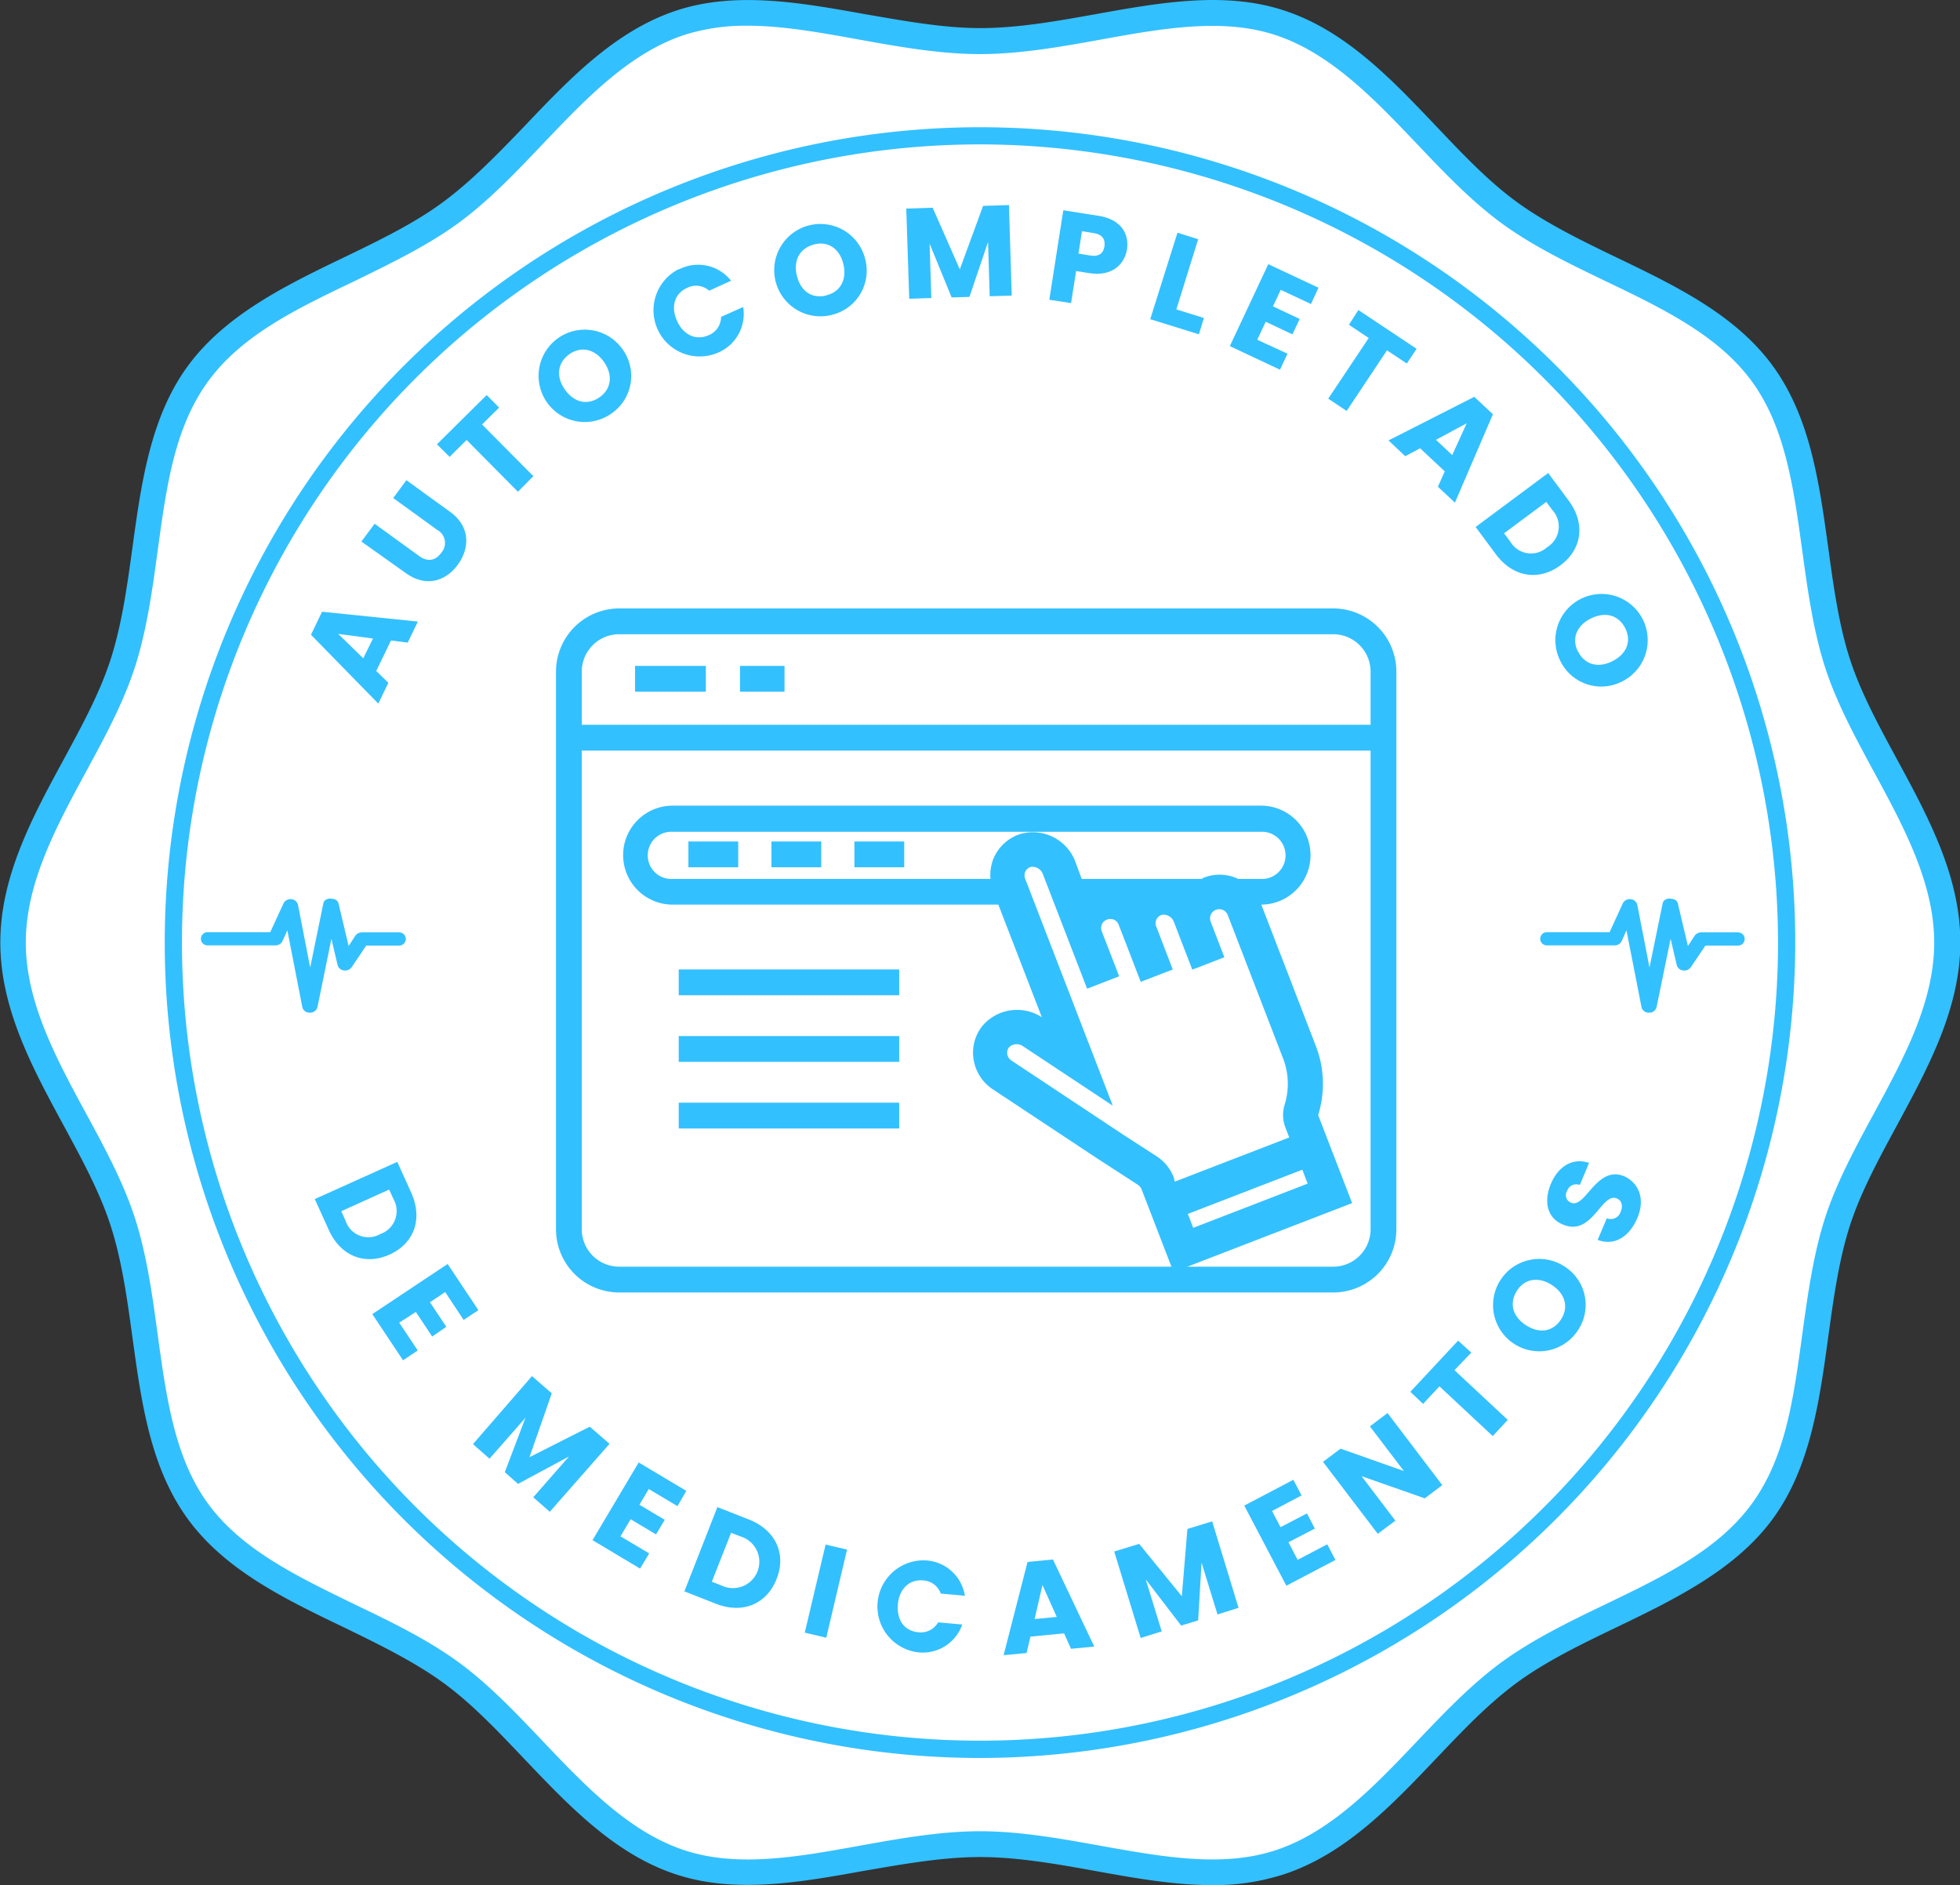 <svg id="Capa_1" data-name="Capa 1" xmlns="http://www.w3.org/2000/svg" viewBox="0 0 297.18 285.79"><rect x="0" y="0" width="297.18" height="285.79" fill="#333333" stroke="none"/><defs><style>.cls-1{fill:#33c0ff;}.cls-2{fill:#fff;}.cls-3{fill:none;}</style></defs><path class="cls-1" d="M218.31,311.17c-5.82,0-11.81-1.07-17.67-2.13s-11.86-2.13-17.58-2.13S171.31,308,165.48,309c-9.55,1.72-19.41,3.49-28.35.59-9.35-3-16.38-10.43-23.18-17.57-4.13-4.34-8-8.44-12.38-11.61s-9.83-5.83-15-8.34c-8.84-4.25-18-8.65-23.68-16.49s-7-17.77-8.34-27.46c-.79-5.77-1.61-11.74-3.33-17-1.62-5-4.28-9.91-7.09-15.1-4.73-8.71-9.61-17.71-9.61-27.75s4.88-19.05,9.61-27.76c2.81-5.19,5.47-10.09,7.09-15.1,1.72-5.29,2.54-11.26,3.33-17,1.33-9.69,2.7-19.71,8.34-27.46S77.68,68.7,86.52,64.45c5.22-2.52,10.61-5.11,15-8.34S109.83,48.84,114,44.5c6.8-7.15,13.83-14.54,23.18-17.57,8.94-2.9,18.8-1.13,28.35.58,5.83,1,11.86,2.13,17.58,2.13s11.75-1.08,17.58-2.13c9.54-1.71,19.41-3.49,28.35-.58,9.35,3,16.38,10.42,23.17,17.57,4.13,4.34,8,8.44,12.39,11.61s9.83,5.83,15.05,8.34c8.84,4.25,18,8.65,23.67,16.48s7,17.77,8.35,27.46c.79,5.78,1.6,11.74,3.32,17,1.63,5,4.29,9.9,7.1,15.09,4.72,8.71,9.61,17.72,9.61,27.76s-4.89,19-9.61,27.75c-2.81,5.19-5.47,10.09-7.1,15.1-1.72,5.29-2.53,11.26-3.32,17-1.33,9.69-2.71,19.72-8.35,27.47s-14.84,12.23-23.67,16.48c-5.22,2.51-10.62,5.11-15.05,8.34s-8.26,7.27-12.39,11.61c-6.79,7.14-13.82,14.53-23.18,17.57A34.24,34.24,0,0,1,218.31,311.17Z" transform="translate(-34.47 -25.38)"/><path class="cls-2" d="M147.82,29.28a30.59,30.59,0,0,0-9.48,1.36c-8.41,2.74-15.09,9.76-21.55,16.55-4.07,4.28-8.27,8.7-12.92,12.08S93.59,65.38,88.22,68C79.43,72.2,71.12,76.19,66,83.23s-6.31,16.06-7.63,25.69c-.81,5.94-1.65,12.09-3.48,17.71-1.74,5.35-4.6,10.64-7.38,15.75-4.49,8.29-9.13,16.85-9.13,25.9s4.64,17.61,9.13,25.89c2.78,5.12,5.64,10.4,7.38,15.75,1.83,5.63,2.67,11.77,3.48,17.71,1.32,9.64,2.57,18.74,7.63,25.69s13.42,11,22.21,15.27c5.38,2.58,10.94,5.26,15.66,8.69s8.85,7.81,12.91,12.08c6.47,6.8,13.15,13.82,21.56,16.55,8,2.6,17,1,26.44-.71,6-1.08,12.21-2.2,18.28-2.2s12.27,1.12,18.27,2.2c9.49,1.7,18.44,3.31,26.45.71,8.41-2.73,15.09-9.75,21.55-16.55,4.06-4.27,8.27-8.69,12.92-12.07s10.28-6.12,15.65-8.7c8.79-4.23,17.09-8.23,22.21-15.27s6.31-16,7.63-25.69c.82-5.94,1.66-12.08,3.48-17.7,1.74-5.36,4.61-10.64,7.38-15.76,4.49-8.28,9.14-16.85,9.14-25.89s-4.65-17.61-9.14-25.89c-2.77-5.12-5.64-10.41-7.38-15.76-1.82-5.62-2.66-11.76-3.48-17.7-1.32-9.64-2.57-18.74-7.63-25.7S286.69,72.2,277.9,68c-5.37-2.59-10.93-5.26-15.65-8.7s-8.85-7.8-12.92-12.08c-6.46-6.79-13.14-13.81-21.55-16.55-8-2.59-17-1-26.45.72-6,1.08-12.2,2.19-18.27,2.19s-12.28-1.11-18.27-2.19S153.2,29.28,147.82,29.28Z" transform="translate(-34.47 -25.38)"/><path class="cls-1" d="M93.75,122.48l-2.23,4.62,1.83,1.79-1.52,3.16L81.62,121.61l1.68-3.49,14.53,1.49-1.54,3.19Zm-8-1,3.8,3.7,1.47-3Z" transform="translate(-34.47 -25.38)"/><path class="cls-1" d="M89.27,107.48l2-2.7,6.65,4.82c1.31,1,2.54.85,3.47-.43a2.25,2.25,0,0,0-.65-3.47l-6.65-4.82,2-2.7,6.63,4.8c3.07,2.23,3,5.48,1.17,8s-4.85,3.49-7.92,1.26Z" transform="translate(-34.47 -25.38)"/><path class="cls-1" d="M100.72,92.74l7.54-7.47,1.89,1.9-2.59,2.56,7.78,7.84L113,99.93l-7.78-7.85-2.58,2.56Z" transform="translate(-34.47 -25.38)"/><path class="cls-1" d="M127.12,88.11a7,7,0,1,1,1.73-9.79A6.9,6.9,0,0,1,127.12,88.11Zm-1.75-2.5c1.8-1.26,2.06-3.37.69-5.34s-3.46-2.46-5.25-1.2-2.1,3.35-.7,5.35S123.55,86.88,125.37,85.61Z" transform="translate(-34.47 -25.38)"/><path class="cls-1" d="M137.41,66.22a6.37,6.37,0,0,1,7.91,1.72L142,69.45a3,3,0,0,0-3.34-.43c-1.88.84-2.53,2.81-1.54,5s2.9,3,4.77,2.19a3,3,0,0,0,1.91-2.79l3.35-1.5a6.37,6.37,0,0,1-4,7,7,7,0,0,1-5.73-12.76Z" transform="translate(-34.47 -25.38)"/><path class="cls-1" d="M160.45,73.15a7,7,0,1,1,5.21-8.47A6.89,6.89,0,0,1,160.45,73.15Zm-.7-3c2.13-.5,3.15-2.37,2.6-4.71s-2.31-3.56-4.44-3-3.19,2.34-2.62,4.72S157.58,70.7,159.75,70.18Z" transform="translate(-34.47 -25.38)"/><path class="cls-1" d="M171.88,57l4-.13L180,66.21l3.53-9.62,3.92-.12.42,13.72-3.34.1-.25-8.23-2.82,8.33-2.7.08-3.34-8.15.26,8.24-3.35.11Z" transform="translate(-34.47 -25.38)"/><path class="cls-1" d="M199.63,66.79l-2-.32-.76,4.86-3.3-.51,2.12-13.56,5.35.84c3.32.52,4.69,2.65,4.3,5.14C204.94,65.48,203.08,67.33,199.63,66.79Zm.16-2.67c1.31.21,2-.36,2.14-1.4s-.3-1.79-1.61-2l-1.8-.29-.53,3.4Z" transform="translate(-34.47 -25.38)"/><path class="cls-1" d="M216.14,61.65l-3.31,10.64,4.18,1.3-.76,2.47-7.38-2.29L213,60.66Z" transform="translate(-34.47 -25.38)"/><path class="cls-1" d="M233.24,71.47l-4.58-2.15-1.18,2.51,4.05,1.9-1.1,2.34-4.05-1.91-1.28,2.73L229.68,79l-1.13,2.43-7.61-3.58,5.83-12.42L234.38,69Z" transform="translate(-34.47 -25.38)"/><path class="cls-1" d="M240.43,72.38l8.83,5.88-1.49,2.23-3-2-6.12,9.19-2.79-1.86L242,76.62l-3-2Z" transform="translate(-34.47 -25.38)"/><path class="cls-1" d="M253.53,96.84l-3.74-3.5-2.26,1.2L245,92.15l13-6.61,2.83,2.64-5.76,13.4-2.58-2.41Zm3.33-7.3-4.66,2.52,2.46,2.31Z" transform="translate(-34.47 -25.38)"/><path class="cls-1" d="M271.07,111.08c-3.27,2.42-7.19,1.83-9.8-1.68l-3.06-4.13,11-8.18,3.07,4.13C274.9,104.73,274.35,108.64,271.07,111.08Zm-7.6-3.58a3.64,3.64,0,0,0,5.57.85,3.68,3.68,0,0,0,.83-5.61l-.95-1.27-6.4,4.76Z" transform="translate(-34.47 -25.38)"/><path class="cls-1" d="M271,125.48a7,7,0,1,1,9.4,3.22A6.9,6.9,0,0,1,271,125.48Zm2.74-1.34c1,2,3,2.56,5.16,1.5s3-3,2-5-3-2.58-5.18-1.51S272.73,122.14,273.71,124.14Z" transform="translate(-34.47 -25.38)"/><path class="cls-1" d="M93.53,215.58c-3.71,1.67-7.41.25-9.21-3.74l-2.12-4.68,12.51-5.64,2.11,4.68C98.62,210.2,97.25,213.9,93.53,215.58Zm-6.66-5.12a3.63,3.63,0,0,0,5.26,2,3.68,3.68,0,0,0,2-5.3l-.66-1.44L86.22,209Z" transform="translate(-34.47 -25.38)"/><path class="cls-1" d="M104.77,225.48l-2.8-4.22-2.31,1.54,2.48,3.73L100,228l-2.48-3.73L95,225.9l2.81,4.21-2.23,1.49-4.66-7,11.42-7.6,4.66,7Z" transform="translate(-34.47 -25.38)"/><path class="cls-1" d="M115.13,234l3,2.61-3.38,9.68,9.14-4.62,3,2.59-9.06,10.31-2.51-2.2,5.43-6.19-7.74,4.16-2-1.78,3.13-8.24-5.45,6.2-2.51-2.21Z" transform="translate(-34.47 -25.38)"/><path class="cls-1" d="M137.19,253.71l-4.35-2.59-1.42,2.38,3.84,2.29L133.94,258l-3.85-2.3-1.54,2.59,4.35,2.59-1.38,2.3-7.21-4.31,7-11.78,7.22,4.31Z" transform="translate(-34.47 -25.38)"/><path class="cls-1" d="M152.22,264.75c-1.48,3.79-5.12,5.36-9.2,3.76l-4.78-1.88,5-12.77,4.78,1.88C152.11,257.34,153.72,261,152.22,264.75Zm-8.34,1a4,4,0,1,0,2.91-7.43l-1.47-.57-2.92,7.42Z" transform="translate(-34.47 -25.38)"/><path class="cls-1" d="M159.65,259.54l3.25.76-3.15,13.36-3.26-.77Z" transform="translate(-34.47 -25.38)"/><path class="cls-1" d="M174.71,261.93a6.36,6.36,0,0,1,6.06,5.37l-3.66-.33a3,3,0,0,0-2.7-2c-2-.18-3.59,1.21-3.8,3.62s1,4.06,3.1,4.24a3,3,0,0,0,3-1.5l3.66.33a6.34,6.34,0,0,1-6.9,4.19,7,7,0,0,1,1.23-13.92Z" transform="translate(-34.47 -25.38)"/><path class="cls-1" d="M195.81,273l-5.1.49-.59,2.49-3.48.33,3.63-14.14,3.85-.37L200.38,275l-3.52.34Zm-3.28-7.33-1.19,5.16,3.36-.32Z" transform="translate(-34.47 -25.38)"/><path class="cls-1" d="M203.41,260.59l3.78-1.16,6.47,7.94.85-10.2,3.75-1.15,4,13.11-3.19,1-2.42-7.86-.51,8.76-2.58.79-5.37-7,2.42,7.88-3.19,1Z" transform="translate(-34.47 -25.38)"/><path class="cls-1" d="M231.82,252.09l-4.48,2.36,1.29,2.45,4-2.08,1.2,2.29-4,2.08,1.39,2.66,4.49-2.35,1.24,2.37-7.44,3.91-6.38-12.15,7.44-3.91Z" transform="translate(-34.47 -25.38)"/><path class="cls-1" d="M244.85,239.6l8.3,10.93-2.66,2-9.58-3.36,5.13,6.74-2.67,2L235.07,247l2.66-2,9.6,3.39-5.15-6.77Z" transform="translate(-34.47 -25.38)"/><path class="cls-1" d="M248.31,236.38l7.24-7.76,2,1.82L255,233.1l8.08,7.54-2.28,2.45-8.08-7.54-2.48,2.66Z" transform="translate(-34.47 -25.38)"/><path class="cls-1" d="M273.71,227.07a7,7,0,1,1-2.07-9.72A6.91,6.91,0,0,1,273.71,227.07Zm-2.56-1.66c1.2-1.84.65-3.9-1.37-5.21s-4.12-1-5.31.86-.69,3.89,1.36,5.22S269.94,227.28,271.15,225.41Z" transform="translate(-34.47 -25.38)"/><path class="cls-1" d="M282.71,210.06c-1.14,2.72-3.39,4.28-6,3.29l1.39-3.28a1.57,1.57,0,0,0,2.1-1c.38-.9.17-1.67-.57-2-2.34-1-3.74,5.87-8.22,3.94-2.39-1-2.9-3.53-1.78-6.18s3.31-4,5.78-3.15l-1.4,3.34a1.48,1.48,0,0,0-1.93.9,1.22,1.22,0,0,0,.6,1.79c2.2.92,3.84-5.75,8.08-4C282.89,204.7,284,207.11,282.71,210.06Z" transform="translate(-34.47 -25.38)"/><path class="cls-1" d="M183.06,291.89A123.61,123.61,0,1,1,306.67,168.28,123.75,123.75,0,0,1,183.06,291.89Zm0-244.62a121,121,0,1,0,121,121A121.14,121.14,0,0,0,183.06,47.27Z" transform="translate(-34.47 -25.38)"/><path class="cls-1" d="M84.65,161.63c.55,0,1,.21,1.14.68l1.54,6.49,1-1.54a1.23,1.23,0,0,1,1-.53H95a1,1,0,1,1,0,2H90l-2.21,3.28a1.22,1.22,0,0,1-1.19.49,1.1,1.1,0,0,1-.94-.8l-.94-4-2.12,10.38a1.12,1.12,0,0,1-1.15.82h0a1.1,1.1,0,0,1-1.14-.83l-2.27-11.65-.74,1.63a1.16,1.16,0,0,1-1.07.65H65.93a1,1,0,1,1,0-2h9.52l2-4.36a1.17,1.17,0,0,1,1.2-.64,1.11,1.11,0,0,1,1,.84l1.85,9.52,2-9.75c.1-.48.57-.71,1.13-.71h0" transform="translate(-34.47 -25.38)"/><path class="cls-1" d="M287.72,161.63c.55,0,1,.21,1.14.68l1.54,6.49,1-1.54a1.22,1.22,0,0,1,1-.53H298a1,1,0,1,1,0,2h-4.95l-2.21,3.28a1.22,1.22,0,0,1-1.19.49,1.1,1.1,0,0,1-.94-.8l-.94-4-2.13,10.38a1.11,1.11,0,0,1-1.14.82h0a1.1,1.1,0,0,1-1.14-.83l-2.28-11.65-.73,1.63a1.16,1.16,0,0,1-1.08.65H269a1,1,0,1,1,0-2h9.52l2-4.36a1.16,1.16,0,0,1,1.2-.64,1.11,1.11,0,0,1,1,.84l1.85,9.52,2-9.75c.1-.48.57-.71,1.13-.71h0" transform="translate(-34.47 -25.38)"/><path class="cls-1" d="M236.62,117.62H128.35a9.59,9.59,0,0,0-9.58,9.57v84.56a9.59,9.59,0,0,0,9.58,9.57H236.62a9.58,9.58,0,0,0,9.57-9.57V127.19A9.58,9.58,0,0,0,236.62,117.62Zm-108.27,3.91H236.62a5.67,5.67,0,0,1,5.66,5.66v8.07H122.68v-8.07A5.67,5.67,0,0,1,128.35,121.53Zm108.27,95.88H128.35a5.67,5.67,0,0,1-5.67-5.66V139.17h119.6v72.58A5.67,5.67,0,0,1,236.62,217.41Z" transform="translate(-34.47 -25.38)"/><rect class="cls-1" x="104.38" y="127.57" width="7.55" height="3.91"/><rect class="cls-1" x="116.97" y="127.57" width="7.55" height="3.91"/><rect class="cls-1" x="129.55" y="127.57" width="7.55" height="3.91"/><rect class="cls-1" x="102.91" y="146.97" width="33.43" height="3.91"/><rect class="cls-1" x="102.91" y="157.07" width="33.43" height="3.91"/><rect class="cls-1" x="102.91" y="167.17" width="33.43" height="3.91"/><rect class="cls-1" x="96.29" y="100.95" width="10.73" height="3.91"/><rect class="cls-1" x="112.2" y="100.95" width="6.75" height="3.91"/><path class="cls-3" d="M197.44,155.92l1,2.71h18.14c.14-.06.26-.15.4-.21h0a6.57,6.57,0,0,1,5.19.21h3.4a3.58,3.58,0,1,0,0-7.15H136.45a3.58,3.58,0,1,0,0,7.15h48.2a6.51,6.51,0,0,1,4.5-6.82A6.89,6.89,0,0,1,197.44,155.92Z" transform="translate(-34.47 -25.38)"/><path class="cls-1" d="M234.33,194.43A15.89,15.89,0,0,0,234,184l-8.29-21.48a7.49,7.49,0,0,0-.07-15H136.45a7.49,7.49,0,1,0,0,15h49.39l6.6,17.08,0,0a6.88,6.88,0,0,0-9.13,1.45,6.53,6.53,0,0,0-1.2,5.08,6.65,6.65,0,0,0,2.85,4.36l15.72,10.41L207,205a1.47,1.47,0,0,1,.57.71l4.83,12.51,27.08-10.45Zm-49.1-39.17a6.63,6.63,0,0,0-.58,3.37h-48.2a3.58,3.58,0,1,1,0-7.15h89.17a3.58,3.58,0,1,1,0,7.15h-3.4a6.57,6.57,0,0,0-5.19-.21h0c-.14.06-.26.15-.4.21H198.48l-1-2.71a6.89,6.89,0,0,0-8.29-4.11A6.59,6.59,0,0,0,185.23,155.26Zm27.21,48.61a6.75,6.75,0,0,0-2.62-3.21l-4.89-3.16L187.8,186.14a1.4,1.4,0,0,1-.6-.92,1.35,1.35,0,0,1,.26-1.07,1.66,1.66,0,0,1,2.06-.2L203.19,193l-13.27-34.37,0,0a1.44,1.44,0,0,1,0-1.1,1.39,1.39,0,0,1,.83-.72,1.7,1.7,0,0,1,1.81,1l.32.83,3.79,9.82,2.63,6.81,4.86-1.88-2.63-6.8h0a1.39,1.39,0,0,1,0-1.06,1.35,1.35,0,0,1,.77-.73,1.44,1.44,0,0,1,1.06,0,1.4,1.4,0,0,1,.73.78l.85,2.19h0l2.49,6.46,4.86-1.87-2.49-6.47h0a1.34,1.34,0,0,1,0-1.09,1.37,1.37,0,0,1,.83-.73,1.67,1.67,0,0,1,1.8,1l.71,1.85,2.11,5.46,4.86-1.88-2.1-5.46h0a1.39,1.39,0,0,1,2.59-1l8.42,21.81a10.67,10.67,0,0,1,.23,7,5.3,5.3,0,0,0,.11,3.45l.59,1.52-17.36,6.7Zm2.95,7.65-.82-2.11,17.36-6.7.81,2.11Z" transform="translate(-34.47 -25.38)"/></svg>